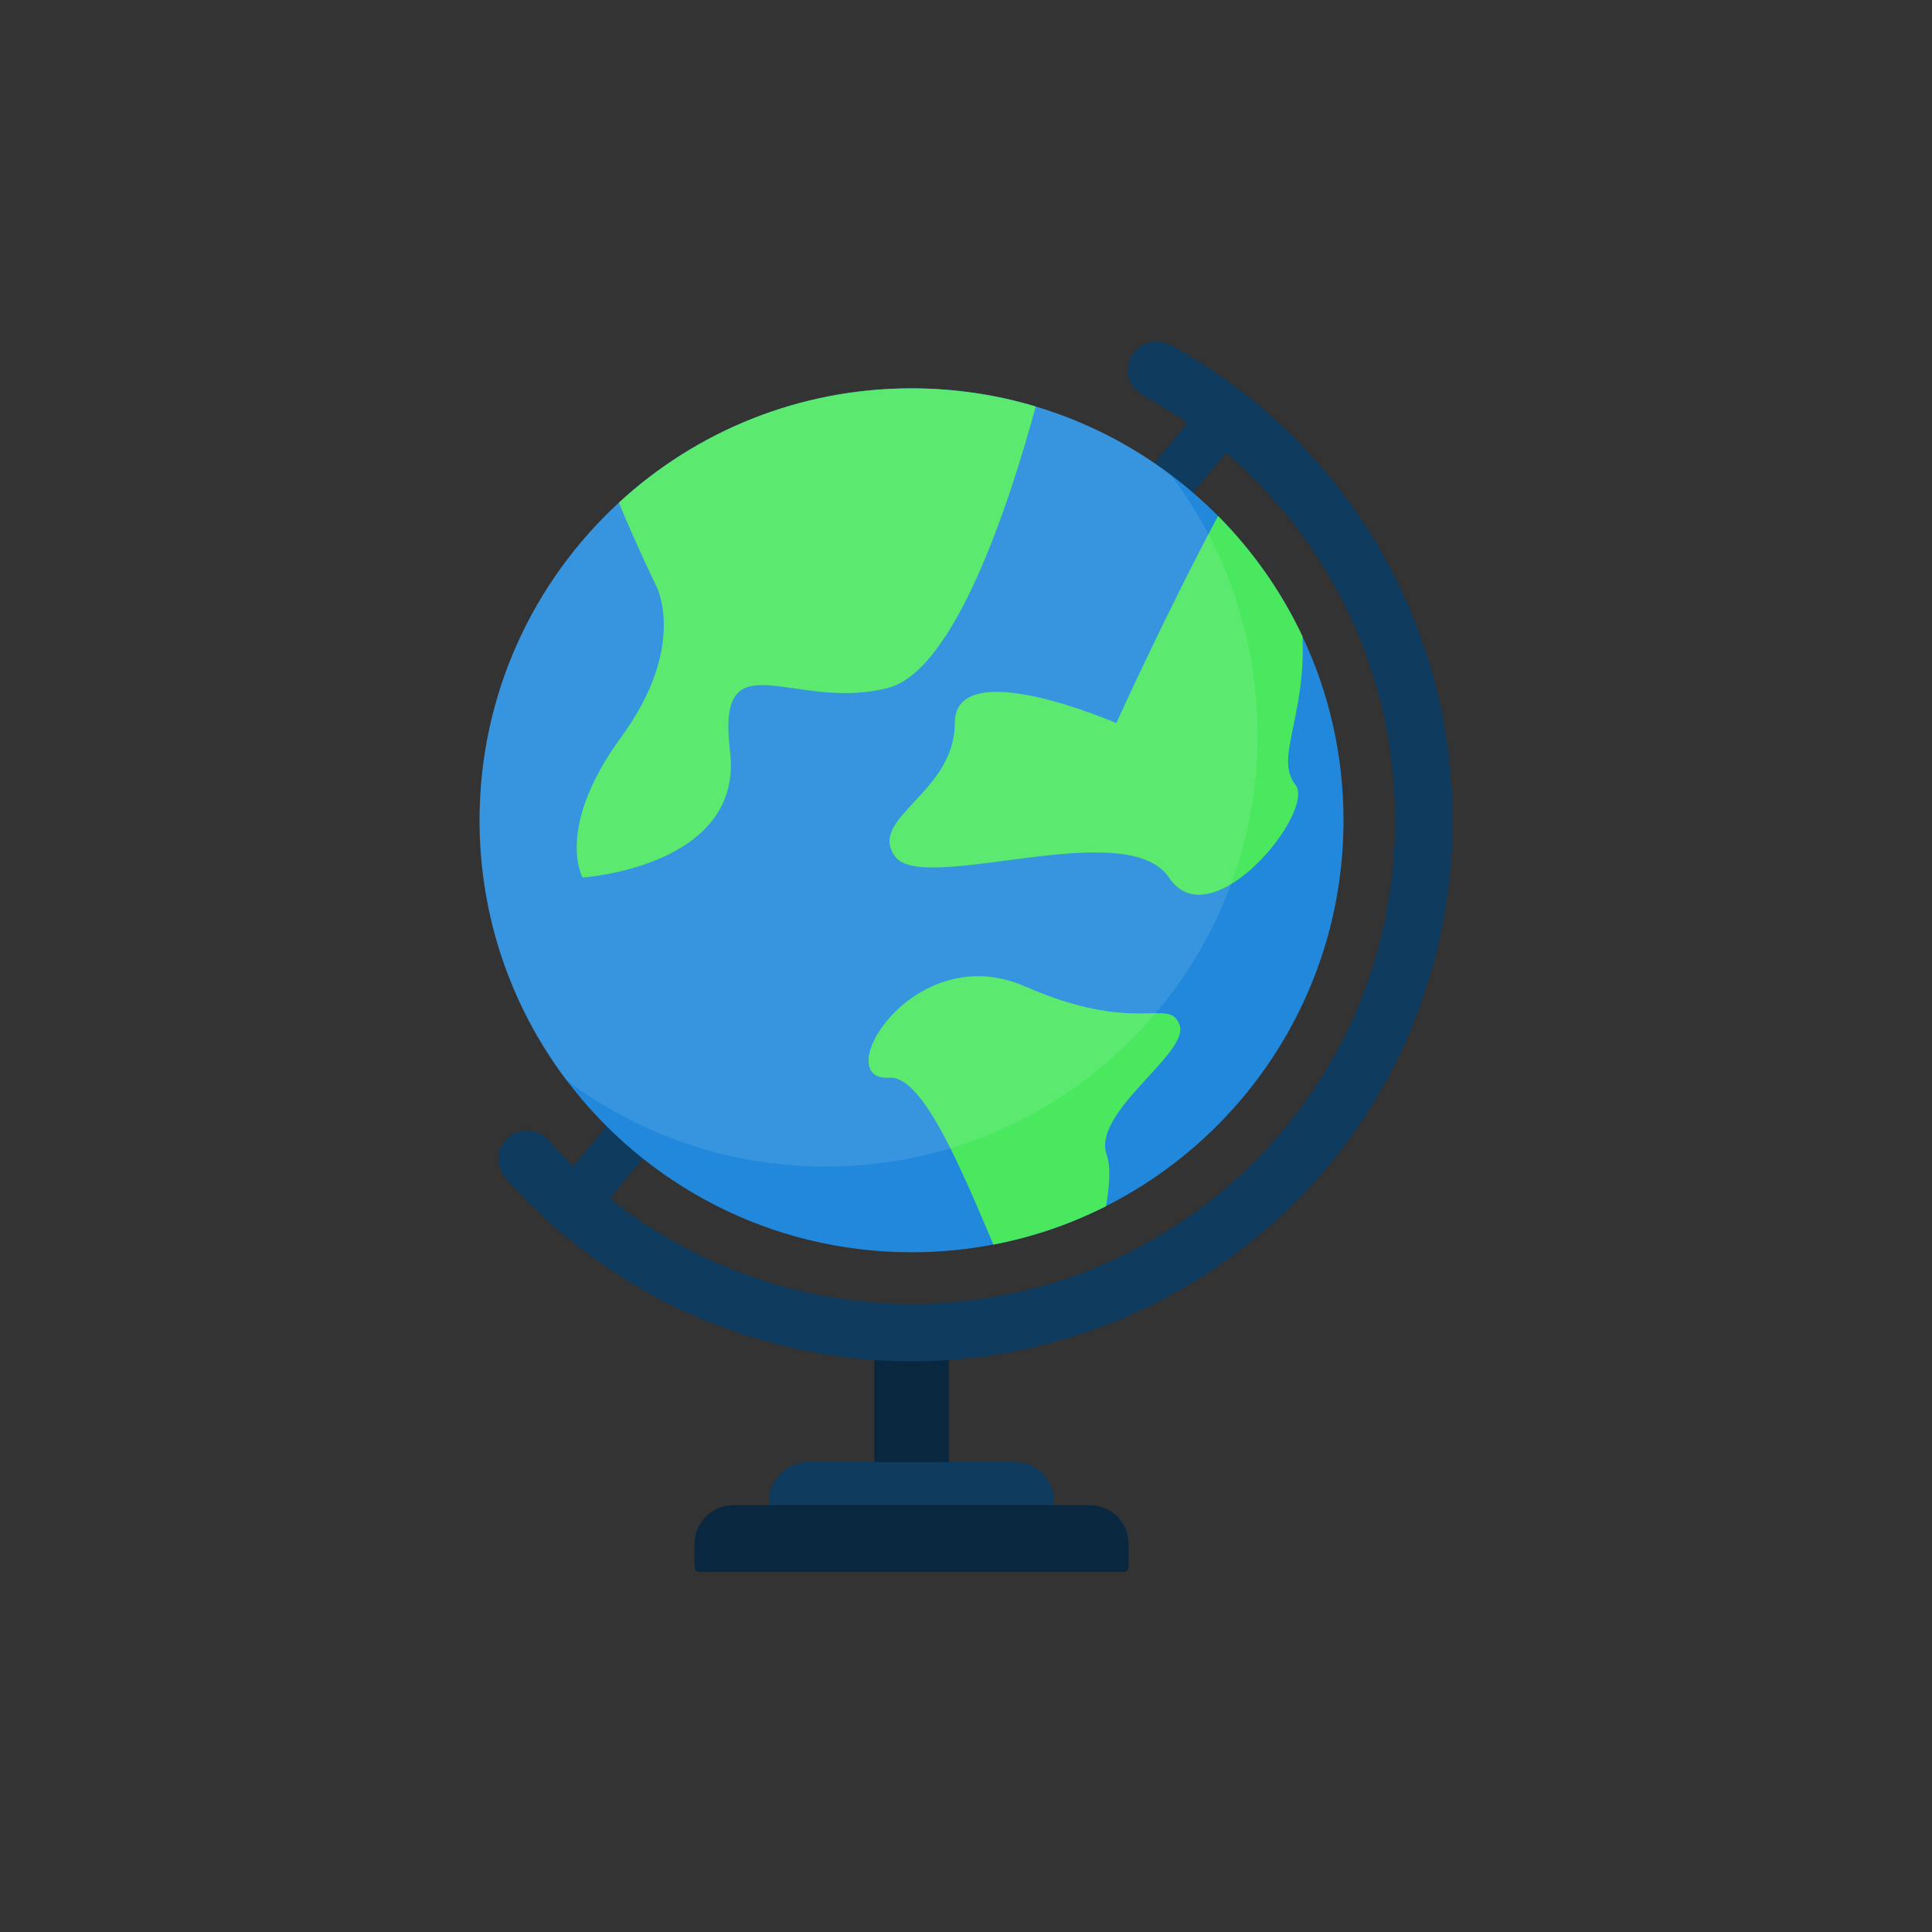 <?xml version="1.0" encoding="utf-8"?>
<!-- Generator: Adobe Illustrator 18.1.1, SVG Export Plug-In . SVG Version: 6.00 Build 0)  -->
<svg version="1.1" id="Layer_1" xmlns="http://www.w3.org/2000/svg" xmlns:xlink="http://www.w3.org/1999/xlink" x="0px" y="0px"
	 viewBox="0 0 3000 3000" enable-background="new 0 0 3000 3000" xml:space="preserve">
<rect x="0" y="0" width="3000" height="3000" fill="#333333" stroke="none"/>
<g>
	<g>
		<line fill="#0E3B5E" x1="895.5" y1="1862.8" x2="1912.4" y2="632.7"/>
		
			<rect x="1366.1" y="449.7" transform="matrix(0.771 0.637 -0.637 0.771 1116.843 -608.477)" fill="#0E3B5E" width="75.7" height="1596"/>
	</g>
	<path fill="#2188DB" d="M2086.2,1273.8c0,261.8-150,488.6-368.9,599.1c-54.4,27.5-113.1,47.8-174.7,59.6
		c-41.2,7.9-83.6,12-127.1,12c-219.2,0-413.8-105.1-536.2-267.7c-84.5-112.2-134.6-251.8-134.6-403c0-195.1,83.3-370.7,216.3-493.3
		c119.5-110.2,279.1-177.5,454.5-177.5c67,0,131.7,9.8,192.8,28.2c76.8,23,147.8,59.4,210.2,106.5c25.8,19.3,50.1,40.5,72.8,63.4
		c53.6,54.1,98.2,117.2,131,186.9v0.1C2063.3,1074.7,2086.2,1171.6,2086.2,1273.8z"/>
	<g>
		<rect x="1357.6" y="2069.4" fill="#092840" width="115.9" height="223.3"/>
	</g>
	<g>
		<path fill="#0E3B5E" d="M1636.6,2330.7v65.9c0,4.1-3.4,7.5-7.5,7.5h-427.3c-4.1,0-7.5-3.4-7.5-7.5v-65.9c0-33.3,27-60.4,60.4-60.4
			h321.5C1609.6,2270.4,1636.6,2297.4,1636.6,2330.7z"/>
	</g>
	<g>
		<path fill="#092840" d="M1752.5,2397.6v35.9c0,4.1-3.4,7.5-7.5,7.5h-659c-4.1,0-7.5-3.4-7.5-7.5v-35.9c0-29.5,21.1-54,49-59.3
			c3.7-0.7,7.5-1.1,11.3-1.1h553.3C1725.5,2337.2,1752.5,2364.2,1752.5,2397.6z"/>
	</g>
	<g>
		<path fill="#0E3B5E" d="M1415.5,2113.9c-241,0-470.7-103.7-630.3-284.6c-16.3-18.5-14.5-46.6,3.9-62.9
			c18.5-16.3,46.6-14.5,62.9,3.9c142.6,161.7,348,254.4,563.4,254.4c47.8,0,95.7-4.5,142.3-13.5c68-13,133.8-35.5,195.6-66.7
			c254.8-128.6,413-385.6,413-670.8c0-111.9-24-219.5-71.4-320l-2.7-5.8c-36.3-75.4-84.8-143.8-144-203.5
			c-51.4-51.7-109.9-95.6-173.7-130.5c-21.6-11.8-29.6-38.9-17.8-60.5c11.8-21.6,38.9-29.6,60.5-17.8c71.4,39,136.8,88,194.3,145.9
			c67.9,68.4,123.2,147.2,164.2,234l4.3,9.2c50.2,109.8,75.7,227.1,75.7,348.8c0,319-177,606.5-462,750.3
			c-69.2,34.9-142.9,60.1-219,74.7C1522.5,2108.9,1469,2113.9,1415.5,2113.9z"/>
	</g>
	<path fill="#49E85F" d="M1608.3,631.2c-41.1,151.1-125.7,410.1-229.3,437c-147.2,38.2-267.2-81.8-245.4,98.1s-229,196.3-229,196.3
		s-43.6-76.3,60-218.1s54.5-234.5,54.5-234.5s-28.2-57.3-58.1-129.5c119.5-110.2,279.2-177.5,454.5-177.5
		C1482.5,603.1,1547.2,612.9,1608.3,631.2z"/>
	<path fill="#49E85F" d="M2011.5,1218.5c32.7,41.2-130.9,242.3-196.3,144.2c-65.4-98.1-381.7,27.3-425.3-32.7
		c-43.6-60,92.7-98.1,92.7-207.2s250.8,0,250.8,0s79-174.1,158-321.6c53.7,54,98.2,117.2,131.1,186.9v0.1
		C2027.9,1114.9,1978.8,1177.2,2011.5,1218.5z"/>
	<path fill="#49E85F" d="M1718.5,1793.4c6.2,17.1,4.9,46.3-1.1,79.6c-54.4,27.5-113.1,47.8-174.8,59.6
		c-49.1-115.3-109.6-262.7-161.3-259.1c-96.8,6.7,35.9-218.1,210.4-141.8c174.5,76.3,223.6,15.7,239.9,59.7
		C1847.9,1635.2,1694.6,1727.1,1718.5,1793.4z"/>
	<path opacity="0.1" fill="#FFFFFF" d="M1952.8,1140.8c0,261.8-150,488.6-368.8,599c-54.4,27.5-113.1,47.8-174.8,59.7
		c-41.2,7.9-83.6,12-127.1,12c-151.3,0-290.8-50.1-403-134.6c-84.5-112.2-134.6-251.8-134.6-403c0-195.1,83.3-370.7,216.3-493.3
		c119.5-110.2,279.1-177.5,454.5-177.5c67,0,131.7,9.8,192.8,28.2c76.8,23,147.8,59.4,210.2,106.5c27.4,36.3,51.2,75.5,70.8,117.1
		v0.1C1929.9,941.6,1952.8,1038.5,1952.8,1140.8z"/>
</g>
</svg>
